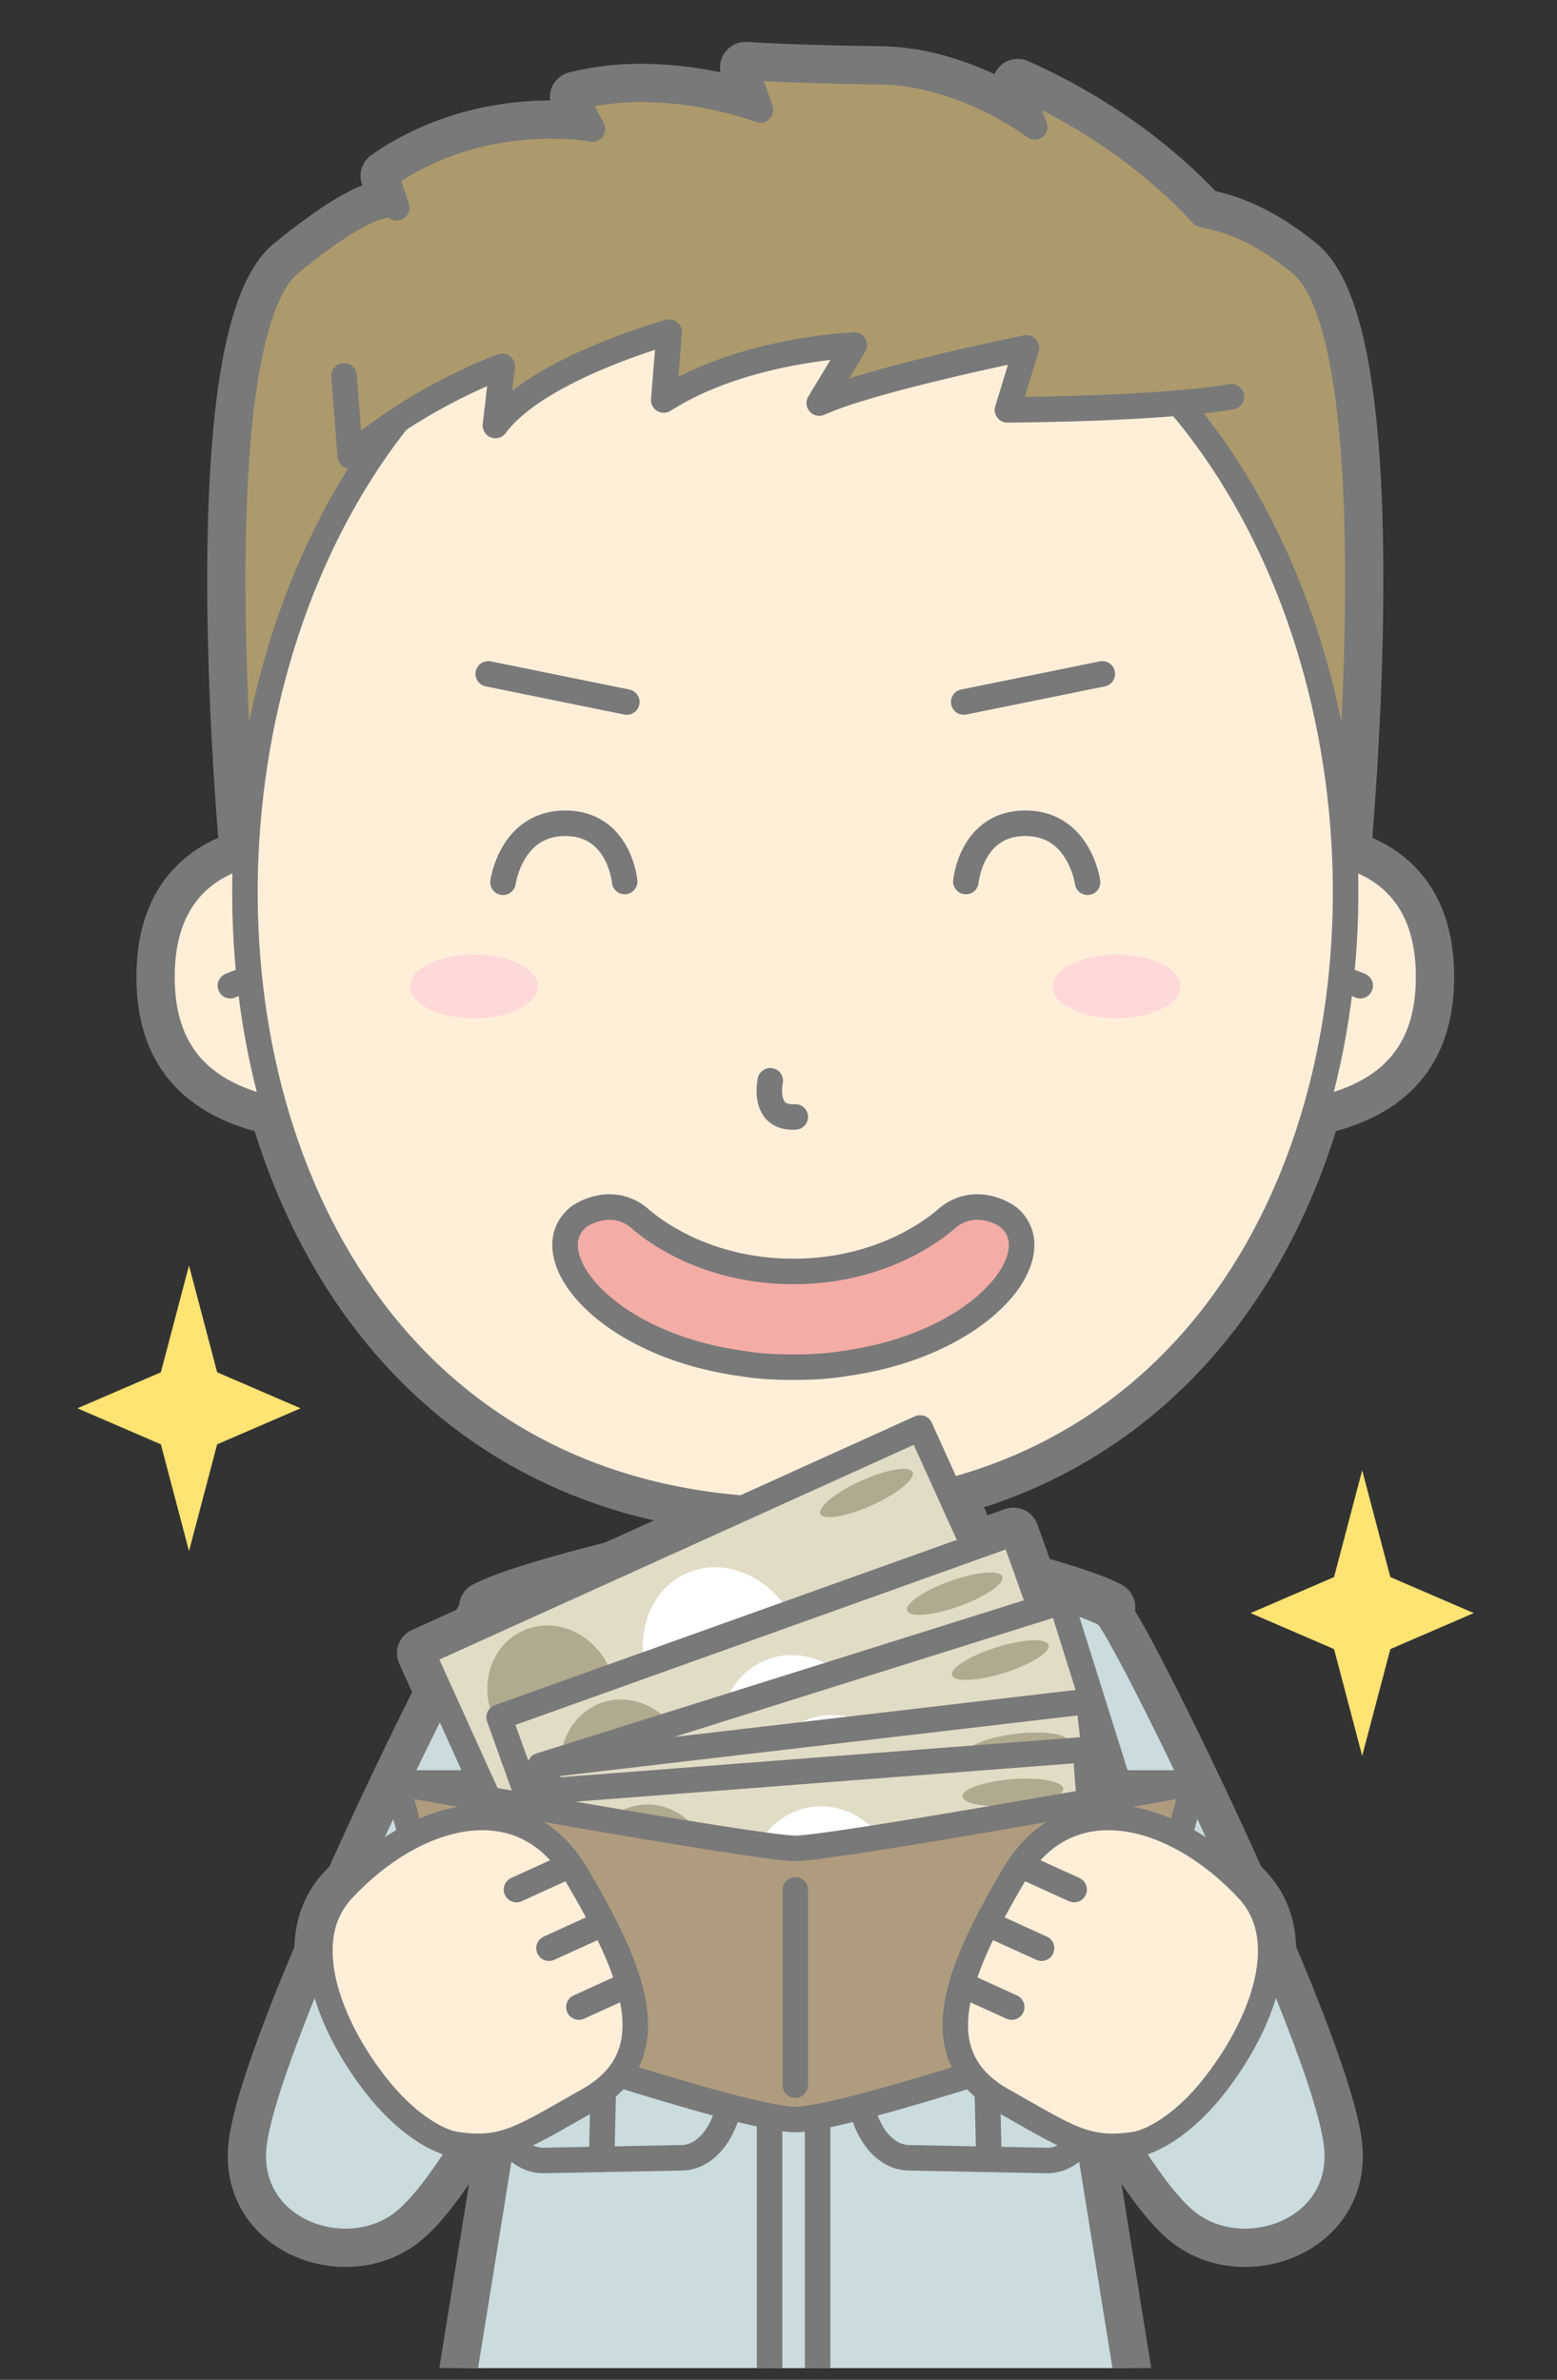 <?xml version="1.0" encoding="UTF-8"?>
<!DOCTYPE svg PUBLIC "-//W3C//DTD SVG 1.1//EN" "http://www.w3.org/Graphics/SVG/1.1/DTD/svg11.dtd">
<svg version="1.1" xmlns="http://www.w3.org/2000/svg" xmlns:xlink="http://www.w3.org/1999/xlink" x="0" y="0" width="244" height="373" viewBox="0, 0, 244, 373">
  <rect x="0" y="0" width="244" height="373" fill="#333333" stroke="none"/>
  <defs>
    <clipPath id="Clip_1">
      <path d="M241.523,2.862 L241.523,371.152 L2.475,371.152 L2.475,2.862 L241.523,2.862 z"/>
    </clipPath>
  </defs>
  <g id="Layer_1">
    <g clip-path="url(#Clip_1)">
      <path d="M206.174,173.956 C218.061,171.399 223.883,164.711 223.883,153.114 C223.883,140.954 217.455,135.941 210.744,134.011 L210.739,133.92 L210.819,133.92 C210.819,133.92 218.426,53.233 203.76,41.233 C197.739,36.307 192.52,34.305 188.455,33.652 C184.17,28.939 174.715,20.02 159.5,13.233 L162.166,19.9 C162.166,19.9 151.039,11.364 137.834,11.233 C124.631,11.102 116.835,10.566 116.835,10.566 L119.167,17.233 C119.167,17.233 104.503,11.567 90.169,15.233 L92.835,20.233 C92.835,20.233 75.835,16.899 60.501,27.566 L62.169,32.566 C62.169,32.566 60.169,29.233 45.501,41.233 C30.835,53.233 38.443,133.92 38.443,133.92 L38.52,133.92 C38.519,133.95 38.517,133.981 38.515,134.011 C31.805,135.941 25.379,140.955 25.379,153.114 C25.379,164.711 31.201,171.399 43.086,173.956 C52.553,206.713 76.494,233.195 116.398,236.39 L96.146,245.559 C88.114,247.592 79.359,250.06 75.93,251.921 L76.172,252.917 C76.094,252.958 76.003,252.999 75.93,253.039 C75.689,253.169 75.111,254.025 74.273,255.461 L66.208,259.113 L69.017,265.319 C65.017,273.195 59.847,283.955 54.964,294.861 C54.507,295.314 54.056,295.777 53.617,296.253 C51.103,298.974 50.097,302.335 50.134,305.939 C44.816,318.517 40.586,330.005 39.824,335.937 C38.078,349.53 54.218,355.355 63.201,348.278 C65.934,346.124 69.258,341.749 72.652,336.274 C74.902,336.518 76.752,336.417 78.573,335.973 L67.873,402.285 L70.58,414.364 L70.875,414.364 L70.875,429.363 L74.201,429.363 L70.306,560.591 C70.262,588.982 64.185,643.549 64.609,647.082 C65.508,654.586 70.373,658.924 70.373,658.924 C70.373,658.924 65.004,666.803 66.258,668.67 C66.628,669.222 69.404,669.447 73.123,669.491 C70.747,670.363 68.6,671.523 66.951,673.073 C60.31,679.309 64.406,681.308 64.406,681.308 L96.252,681.308 L96.252,668.67 C96.252,668.67 100.09,665.671 100.09,663.004 C100.09,661.113 98.443,656.799 97.482,654.445 L97.566,651.847 C99.012,649.884 102.012,645.413 101.758,642.367 C101.496,639.231 108.437,575.478 109.685,553.474 L123.227,461.303 L124.631,459.747 L126.037,461.303 L139.582,553.474 C140.828,575.478 147.77,639.231 147.506,642.367 C147.252,645.413 150.252,649.884 151.698,651.847 L151.782,654.445 C150.821,656.799 149.172,661.113 149.172,663.004 C149.172,665.671 153.01,668.67 153.01,668.67 L153.01,681.308 L184.858,681.308 C184.858,681.308 188.953,679.309 182.313,673.073 C180.662,671.523 178.516,670.363 176.141,669.491 C179.86,669.447 182.637,669.222 183.006,668.67 C184.258,666.803 178.893,658.924 178.893,658.924 C178.893,658.924 183.756,654.586 184.655,647.082 C185.078,643.549 179.004,588.982 178.959,560.591 L175.063,429.363 L178.971,429.363 L178.971,414.364 L178.676,414.364 L181.383,402.285 L170.684,335.972 C172.506,336.418 174.358,336.518 176.61,336.274 C180.004,341.749 183.328,346.124 186.061,348.278 C195.043,355.355 211.184,349.53 209.438,335.937 C208.676,330.005 204.446,318.517 199.127,305.939 C199.164,302.335 198.159,298.974 195.645,296.253 C195.205,295.777 194.754,295.314 194.297,294.861 C185.319,274.808 175.369,255.254 173.516,253.208 L173.916,251.921 C171.584,250.656 166.785,249.11 161.43,247.61 L158.813,240.296 L152.653,242.501 L148.676,233.715 C179.176,225.647 198.032,202.127 206.174,173.956" fill="#797979"/>
      <path d="M206.174,173.956 C218.061,171.399 223.883,164.711 223.883,153.114 C223.883,140.954 217.455,135.941 210.744,134.011 L210.739,133.92 L210.819,133.92 C210.819,133.92 218.426,53.233 203.76,41.233 C197.739,36.307 192.52,34.305 188.455,33.652 C184.17,28.939 174.715,20.02 159.5,13.233 L162.166,19.9 C162.166,19.9 151.039,11.364 137.834,11.233 C124.631,11.102 116.835,10.566 116.835,10.566 L119.167,17.233 C119.167,17.233 104.503,11.567 90.169,15.233 L92.835,20.233 C92.835,20.233 75.835,16.899 60.501,27.566 L62.169,32.566 C62.169,32.566 60.169,29.233 45.501,41.233 C30.835,53.233 38.443,133.92 38.443,133.92 L38.52,133.92 C38.519,133.95 38.517,133.981 38.515,134.011 C31.805,135.941 25.379,140.955 25.379,153.114 C25.379,164.711 31.201,171.399 43.086,173.956 C52.553,206.713 76.494,233.195 116.398,236.39 L96.146,245.559 C88.114,247.592 79.359,250.06 75.93,251.921 L76.172,252.917 C76.094,252.958 76.003,252.999 75.93,253.039 C75.689,253.169 75.111,254.025 74.273,255.461 L66.208,259.113 L69.017,265.319 C65.017,273.195 59.847,283.955 54.964,294.861 C54.507,295.314 54.056,295.777 53.617,296.253 C51.103,298.974 50.097,302.335 50.134,305.939 C44.816,318.517 40.586,330.005 39.824,335.937 C38.078,349.53 54.218,355.355 63.201,348.278 C65.934,346.124 69.258,341.749 72.652,336.274 C74.902,336.518 76.752,336.417 78.573,335.973 L67.873,402.285 L70.58,414.364 L70.875,414.364 L70.875,429.363 L74.201,429.363 L70.306,560.591 C70.262,588.982 64.185,643.549 64.609,647.082 C65.508,654.586 70.373,658.924 70.373,658.924 C70.373,658.924 65.004,666.803 66.258,668.67 C66.628,669.222 69.404,669.447 73.123,669.491 C70.747,670.363 68.6,671.523 66.951,673.073 C60.31,679.309 64.406,681.308 64.406,681.308 L96.252,681.308 L96.252,668.67 C96.252,668.67 100.09,665.671 100.09,663.004 C100.09,661.113 98.443,656.799 97.482,654.445 L97.566,651.847 C99.012,649.884 102.012,645.413 101.758,642.367 C101.496,639.231 108.437,575.478 109.685,553.474 L123.227,461.303 L124.631,459.747 L126.037,461.303 L139.582,553.474 C140.828,575.478 147.77,639.231 147.506,642.367 C147.252,645.413 150.252,649.884 151.698,651.847 L151.782,654.445 C150.821,656.799 149.172,661.113 149.172,663.004 C149.172,665.671 153.01,668.67 153.01,668.67 L153.01,681.308 L184.858,681.308 C184.858,681.308 188.953,679.309 182.313,673.073 C180.662,671.523 178.516,670.363 176.141,669.491 C179.86,669.447 182.637,669.222 183.006,668.67 C184.258,666.803 178.893,658.924 178.893,658.924 C178.893,658.924 183.756,654.586 184.655,647.082 C185.078,643.549 179.004,588.982 178.959,560.591 L175.063,429.363 L178.971,429.363 L178.971,414.364 L178.676,414.364 L181.383,402.285 L170.684,335.972 C172.506,336.418 174.358,336.518 176.61,336.274 C180.004,341.749 183.328,346.124 186.061,348.278 C195.043,355.355 211.184,349.53 209.438,335.937 C208.676,330.005 204.446,318.517 199.127,305.939 C199.164,302.335 198.159,298.974 195.645,296.253 C195.205,295.777 194.754,295.314 194.297,294.861 C185.319,274.808 175.369,255.254 173.516,253.208 L173.916,251.921 C171.584,250.656 166.785,249.11 161.43,247.61 L158.813,240.296 L152.653,242.501 L148.676,233.715 C179.176,225.647 198.032,202.127 206.174,173.956 z" fill-opacity="0" stroke="#797979" stroke-width="8" stroke-linecap="round" stroke-linejoin="round"/>
      <path d="M219.369,252.824 L213.471,230.442 L207.575,252.824 L213.471,275.207 z" fill="#FFE373"/>
      <path d="M213.471,245.278 L195.985,252.824 L213.471,260.375 L230.959,252.824 z" fill="#FFE373"/>
      <path d="M35.517,220.728 L29.62,198.346 L23.722,220.728 L29.62,243.112 z" fill="#FFE373"/>
      <path d="M29.62,213.182 L12.133,220.728 L29.62,228.28 L47.107,220.728 z" fill="#FFE373"/>
      <path d="M75.43,394.336 L74.338,424.741 L70.306,560.591 C70.262,588.982 64.185,643.549 64.609,647.082 C65.508,654.586 70.373,658.924 70.373,658.924 C70.373,658.924 65.004,666.803 66.258,668.67 C67.51,670.537 96.252,668.67 96.252,668.67 C96.252,668.67 100.09,665.671 100.09,663.004 C100.09,661.113 98.443,656.799 97.482,654.445 L97.566,651.847 C99.012,649.884 102.012,645.413 101.758,642.367 C101.496,639.231 108.437,575.478 109.685,553.474 L123.227,461.303 L124.631,459.747 L124.631,394.712 z" fill="#CADCDE"/>
      <path d="M75.43,394.336 L74.338,424.741 L70.306,560.591 C70.262,588.982 64.185,643.549 64.609,647.082 C65.508,654.586 70.373,658.924 70.373,658.924 C70.373,658.924 65.004,666.803 66.258,668.67 C67.51,670.537 96.252,668.67 96.252,668.67 C96.252,668.67 100.09,665.671 100.09,663.004 C100.09,661.113 98.443,656.799 97.482,654.445 L97.566,651.847 C99.012,649.884 102.012,645.413 101.758,642.367 C101.496,639.231 108.437,575.478 109.685,553.474 L123.227,461.303 L124.631,459.747 L124.631,394.712 L75.43,394.336 z" fill-opacity="0" stroke="#797979" stroke-width="4" stroke-linecap="round" stroke-linejoin="round"/>
      <path d="M173.834,394.336 L174.926,424.741 L178.959,560.591 C179.004,588.982 185.078,643.549 184.655,647.082 C183.756,654.586 178.893,658.924 178.893,658.924 C178.893,658.924 184.258,666.803 183.006,668.67 C181.754,670.537 153.01,668.67 153.01,668.67 C153.01,668.67 149.172,665.671 149.172,663.004 C149.172,661.113 150.821,656.799 151.782,654.445 L151.698,651.847 C150.252,649.884 147.252,645.413 147.506,642.367 C147.77,639.231 140.828,575.478 139.582,553.474 L126.037,461.303 L124.631,459.747 L124.631,394.712 z" fill="#CADCDE"/>
      <path d="M173.834,394.336 L174.926,424.741 L178.959,560.591 C179.004,588.982 185.078,643.549 184.655,647.082 C183.756,654.586 178.893,658.924 178.893,658.924 C178.893,658.924 184.258,666.803 183.006,668.67 C181.754,670.537 153.01,668.67 153.01,668.67 C153.01,668.67 149.172,665.671 149.172,663.004 C149.172,661.113 150.821,656.799 151.782,654.445 L151.698,651.847 C150.252,649.884 147.252,645.413 147.506,642.367 C147.77,639.231 140.828,575.478 139.582,553.474 L126.037,461.303 L124.631,459.747 L124.631,394.712 L173.834,394.336 z" fill-opacity="0" stroke="#797979" stroke-width="4" stroke-linecap="round" stroke-linejoin="round"/>
      <path d="M45.501,41.233 C60.169,29.233 62.169,32.566 62.169,32.566 L60.501,27.566 C75.835,16.899 92.835,20.233 92.835,20.233 L90.169,15.233 C104.503,11.567 119.167,17.233 119.167,17.233 L116.835,10.566 C116.835,10.566 124.631,11.102 137.834,11.233 C151.039,11.364 162.166,19.9 162.166,19.9 L159.5,13.233 C174.715,20.02 184.17,28.939 188.455,33.652 C192.52,34.305 197.739,36.307 203.76,41.233 C218.426,53.233 210.819,133.92 210.819,133.92 L124.631,133.92 L38.443,133.92 C38.443,133.92 30.835,53.233 45.501,41.233" fill="#AC9A6D"/>
      <path d="M45.501,41.233 C60.169,29.233 62.169,32.566 62.169,32.566 L60.501,27.566 C75.835,16.899 92.835,20.233 92.835,20.233 L90.169,15.233 C104.503,11.567 119.167,17.233 119.167,17.233 L116.835,10.566 C116.835,10.566 124.631,11.102 137.834,11.233 C151.039,11.364 162.166,19.9 162.166,19.9 L159.5,13.233 C174.715,20.02 184.17,28.939 188.455,33.652 C192.52,34.305 197.739,36.307 203.76,41.233 C218.426,53.233 210.819,133.92 210.819,133.92 L124.631,133.92 L38.443,133.92 C38.443,133.92 30.835,53.233 45.501,41.233 z" fill-opacity="0" stroke="#797979" stroke-width="4" stroke-linecap="round" stroke-linejoin="round"/>
      <path d="M173.916,251.921 C166.922,248.127 137.793,241.804 137.793,241.804 L112.053,241.804 C112.053,241.804 82.923,248.127 75.93,251.921 L86.031,293.53 L160.977,293.53 z" fill="#CADCDE"/>
      <path d="M173.916,251.921 C166.922,248.127 137.793,241.804 137.793,241.804 L112.053,241.804 C112.053,241.804 82.923,248.127 75.93,251.921 L86.031,293.53 L160.977,293.53 L173.916,251.921 z" fill-opacity="0" stroke="#797979" stroke-width="4" stroke-linecap="round" stroke-linejoin="round"/>
      <path d="M132.59,242.288 L131.121,226.772 L124.631,222.552 L118.14,226.772 L116.672,242.288 C116.672,242.288 114.924,253.714 124.631,253.714 C134.338,253.714 132.59,242.288 132.59,242.288" fill="#FFEFD9"/>
      <path d="M132.59,242.288 L131.121,226.772 L124.631,222.552 L118.14,226.772 L116.672,242.288 C116.672,242.288 114.924,253.714 124.631,253.714 C134.338,253.714 132.59,242.288 132.59,242.288 z" fill-opacity="0" stroke="#797979" stroke-width="4" stroke-linecap="round" stroke-linejoin="round"/>
      <path d="M112.052,242.922 C112.052,242.922 82.922,249.245 75.93,253.039 C73.678,254.26 42.044,318.66 39.824,335.937 C38.078,349.53 54.218,355.355 63.201,348.278 C71.895,341.428 86.565,312.117 90.463,296.297" fill="#CADCDE"/>
      <path d="M112.052,242.922 C112.052,242.922 82.922,249.245 75.93,253.039 C73.678,254.26 42.044,318.66 39.824,335.937 C38.078,349.53 54.218,355.355 63.201,348.278 C71.895,341.428 86.565,312.117 90.463,296.297" fill-opacity="0" stroke="#797979" stroke-width="4" stroke-linecap="round" stroke-linejoin="round"/>
      <path d="M137.209,242.922 C137.209,242.922 166.34,249.245 173.332,253.039 C175.584,254.26 207.217,318.66 209.438,335.937 C211.184,349.53 195.043,355.355 186.061,348.278 C177.368,341.428 162.696,312.117 158.799,296.297" fill="#CADCDE"/>
      <path d="M137.209,242.922 C137.209,242.922 166.34,249.245 173.332,253.039 C175.584,254.26 207.217,318.66 209.438,335.937 C211.184,349.53 195.043,355.355 186.061,348.278 C177.368,341.428 162.696,312.117 158.799,296.297" fill-opacity="0" stroke="#797979" stroke-width="4" stroke-linecap="round" stroke-linejoin="round"/>
      <path d="M86.228,288.53 L67.873,402.285 L70.58,414.364 L178.676,414.364 L181.383,402.285 L163.03,288.53" fill="#CADCDE"/>
      <path d="M86.228,288.53 L67.873,402.285 L70.58,414.364 L178.676,414.364 L181.383,402.285 L163.03,288.53" fill-opacity="0" stroke="#797979" stroke-width="4" stroke-linecap="round" stroke-linejoin="round"/>
      <path d="M116.673,240.589 C116.673,240.589 105.427,243.369 105.425,243.386 C105.389,243.58 109.231,260.447 124.602,260.447 C139.973,260.447 143.832,243.361 143.832,243.361 L132.588,240.589" fill="#FFEFD9"/>
      <path d="M116.673,240.589 C116.673,240.589 105.427,243.369 105.425,243.386 C105.389,243.58 109.231,260.447 124.602,260.447 C139.973,260.447 143.832,243.361 143.832,243.361 L132.588,240.589" fill-opacity="0" stroke="#797979" stroke-width="4" stroke-linecap="round" stroke-linejoin="round"/>
      <path d="M124.631,253.797 C117.906,253.797 113.523,252.89 110.664,251.655 L124.631,305.03 L138.598,251.655 C135.741,252.89 131.358,253.797 124.631,253.797" fill="#797979"/>
      <path d="M124.631,253.797 C117.906,253.797 113.523,252.89 110.664,251.655 L124.631,305.03 L138.598,251.655 C135.741,252.89 131.358,253.797 124.631,253.797 z" fill-opacity="0" stroke="#797979" stroke-width="4" stroke-linecap="round" stroke-linejoin="round"/>
      <path d="M128.131,414.53 L120.605,414.53 L120.605,287.738 L128.131,287.738 z" fill="#CADCDE"/>
      <path d="M128.131,414.53 L120.605,414.53 L120.605,287.738 L128.131,287.738 L128.131,414.53 z" fill-opacity="0" stroke="#797979" stroke-width="4" stroke-linecap="round" stroke-linejoin="round"/>
      <path d="M124.631,291.449 L107.914,242.901 L90.173,267.872 z" fill="#CADCDE"/>
      <path d="M124.631,291.449 L107.914,242.901 L90.173,267.872 L124.631,291.449 z" fill-opacity="0" stroke="#797979" stroke-width="4" stroke-linecap="round" stroke-linejoin="round"/>
      <path d="M124.631,291.449 L141.348,242.901 L159.088,267.872 z" fill="#CADCDE"/>
      <path d="M124.631,291.449 L141.348,242.901 L159.088,267.872 L124.631,291.449 z" fill-opacity="0" stroke="#797979" stroke-width="4" stroke-linecap="round" stroke-linejoin="round"/>
      <path d="M134.707,326.448 C134.6,332.865 138.049,338.128 142.414,338.201 L164.049,338.621 C168.414,338.696 172.041,333.551 172.151,327.136 L170.098,300.791 C170.207,294.377 169.233,290.408 164.869,290.333 L144.368,289.986 C140,289.912 135.243,294.982 135.131,301.397 z" fill="#CADCDE"/>
      <path d="M134.707,326.448 C134.6,332.865 138.049,338.128 142.414,338.201 L164.049,338.621 C168.414,338.696 172.041,333.551 172.151,327.136 L170.098,300.791 C170.207,294.377 169.233,290.408 164.869,290.333 L144.368,289.986 C140,289.912 135.243,294.982 135.131,301.397 L134.707,326.448 z" fill-opacity="0" stroke="#797979" stroke-width="4" stroke-linecap="round" stroke-linejoin="round"/>
      <path d="M154.071,301.031 L154.981,338.445" fill="#CADCDE"/>
      <path d="M154.071,301.031 L154.981,338.445" fill-opacity="0" stroke="#797979" stroke-width="4" stroke-linecap="round" stroke-linejoin="round"/>
      <path d="M133.655,297.71 C133.635,299.014 134.5,300.085 135.59,300.103 L171.233,300.73 C172.326,300.747 173.227,299.706 173.248,298.403 L171.7,289.455 C171.721,288.151 134.395,287.583 134.371,288.887 z" fill="#CADCDE"/>
      <path d="M133.655,297.71 C133.635,299.014 134.5,300.085 135.59,300.103 L171.233,300.73 C172.326,300.747 173.227,299.706 173.248,298.403 L171.7,289.455 C171.721,288.151 134.395,287.583 134.371,288.887 L133.655,297.71 z" fill-opacity="0" stroke="#797979" stroke-width="4" stroke-linecap="round" stroke-linejoin="round"/>
      <path d="M114.554,326.448 C114.661,332.865 111.212,338.128 106.847,338.201 L85.212,338.621 C80.847,338.696 77.221,333.551 77.11,327.136 L79.163,300.791 C79.054,294.377 80.028,290.408 84.393,290.333 L104.895,289.986 C109.261,289.912 114.02,294.982 114.13,301.397 z" fill="#CADCDE"/>
      <path d="M114.554,326.448 C114.661,332.865 111.212,338.128 106.847,338.201 L85.212,338.621 C80.847,338.696 77.221,333.551 77.11,327.136 L79.163,300.791 C79.054,294.377 80.028,290.408 84.393,290.333 L104.895,289.986 C109.261,289.912 114.02,294.982 114.13,301.397 L114.554,326.448 z" fill-opacity="0" stroke="#797979" stroke-width="4" stroke-linecap="round" stroke-linejoin="round"/>
      <path d="M95.19,301.031 L94.28,338.445" fill="#CADCDE"/>
      <path d="M95.19,301.031 L94.28,338.445" fill-opacity="0" stroke="#797979" stroke-width="4" stroke-linecap="round" stroke-linejoin="round"/>
      <path d="M115.606,297.71 C115.627,299.014 114.763,300.085 113.671,300.103 L78.029,300.73 C76.936,300.747 76.035,299.706 76.013,298.403 L77.562,289.455 C77.54,288.151 114.867,287.583 114.889,288.887 z" fill="#CADCDE"/>
      <path d="M115.606,297.71 C115.627,299.014 114.763,300.085 113.671,300.103 L78.029,300.73 C76.936,300.747 76.035,299.706 76.013,298.403 L77.562,289.455 C77.54,288.151 114.867,287.583 114.889,288.887 L115.606,297.71 z" fill-opacity="0" stroke="#797979" stroke-width="4" stroke-linecap="round" stroke-linejoin="round"/>
      <path d="M53.52,133.478 C53.52,133.478 25.379,127.67 25.379,153.114 C25.379,168.08 35.066,174.876 54.984,175.161" fill="#FFEFD9"/>
      <path d="M53.52,133.478 C53.52,133.478 25.379,127.67 25.379,153.114 C25.379,168.08 35.066,174.876 54.984,175.161" fill-opacity="0" stroke="#797979" stroke-width="4" stroke-linecap="round" stroke-linejoin="round"/>
      <path d="M36.102,154.491 C36.102,154.491 39.791,152.787 43.306,152.809" fill="#FFEFD9"/>
      <path d="M36.102,154.491 C36.102,154.491 39.791,152.787 43.306,152.809" fill-opacity="0" stroke="#797979" stroke-width="4" stroke-linecap="round" stroke-linejoin="round"/>
      <path d="M195.741,133.478 C195.741,133.478 223.883,127.67 223.883,153.114 C223.883,168.08 214.194,174.876 194.276,175.161" fill="#FFEFD9"/>
      <path d="M195.741,133.478 C195.741,133.478 223.883,127.67 223.883,153.114 C223.883,168.08 214.194,174.876 194.276,175.161" fill-opacity="0" stroke="#797979" stroke-width="4" stroke-linecap="round" stroke-linejoin="round"/>
      <path d="M213.159,154.491 C213.159,154.491 209.469,152.787 205.953,152.809" fill="#FFEFD9"/>
      <path d="M213.159,154.491 C213.159,154.491 209.469,152.787 205.953,152.809" fill-opacity="0" stroke="#797979" stroke-width="4" stroke-linecap="round" stroke-linejoin="round"/>
      <path d="M124.629,236.714 C3.869,236.714 15.554,35.264 124.629,35.264 C233.707,35.264 245.391,236.714 124.629,236.714" fill="#FFEFD9"/>
      <path d="M124.629,236.714 C3.869,236.714 15.554,35.264 124.629,35.264 C233.707,35.264 245.391,236.714 124.629,236.714 z" fill-opacity="0" stroke="#797979" stroke-width="4" stroke-linecap="round" stroke-linejoin="round"/>
      <path d="M53.914,58.931 L54.877,71.439 C66.37,61.696 78.712,57.422 78.712,57.422 L77.638,66.693 C84.228,57.725 104.876,52.063 104.876,52.063 L104.014,62.7 C116.412,54.742 133.887,54.08 133.887,54.08 L128.389,63.175 C136.598,59.429 160.858,54.521 160.858,54.521 L157.881,64.242 C184.565,63.977 192.987,62.167 192.987,62.167 C192.987,62.167 186.963,36.909 178.209,32.097 C169.455,27.284 135.354,22.104 122.705,21.42 C110.055,20.737 64.645,33.307 59.977,39.397 C55.307,45.487 53.914,58.931 53.914,58.931" fill="#AC9A6D"/>
      <path d="M192.987,62.167 C192.987,62.167 184.565,63.977 157.881,64.242 L160.858,54.521 C160.858,54.521 136.598,59.429 128.389,63.175 L133.887,54.08 C133.887,54.08 116.412,54.742 104.014,62.7 L104.876,52.063 C104.876,52.063 84.228,57.725 77.638,66.693 L78.712,57.422 C78.712,57.422 66.37,61.696 54.877,71.439 L53.914,58.931" fill-opacity="0" stroke="#797979" stroke-width="4" stroke-linecap="round" stroke-linejoin="round"/>
      <path d="M76.513,105.617 L98.23,110.033" fill-opacity="0" stroke="#797979" stroke-width="4" stroke-linecap="round" stroke-linejoin="round"/>
      <path d="M172.746,105.617 L151.03,110.033" fill-opacity="0" stroke="#797979" stroke-width="4" stroke-linecap="round" stroke-linejoin="round"/>
      <path d="M120.712,169.394 C120.712,169.394 119.379,175.394 124.631,175.061" fill-opacity="0" stroke="#797979" stroke-width="4" stroke-linecap="round" stroke-linejoin="round"/>
      <path d="M158.328,191.03 C157.076,189.851 152.328,187.53 148.328,191.03 C145.354,193.632 137.078,199.28 124.328,199.28 C111.578,199.28 103.303,193.632 100.328,191.03 C96.328,187.53 91.581,189.851 90.328,191.03 C84.009,196.975 94.982,210.852 116.478,213.739 C118.523,214.083 121.032,214.28 124.078,214.28 C124.162,214.28 124.244,214.275 124.328,214.275 C124.412,214.275 124.494,214.28 124.578,214.28 C127.623,214.28 130.133,214.083 132.178,213.739 C153.674,210.852 164.647,196.975 158.328,191.03" fill="#F4ACA6"/>
      <path d="M158.328,191.03 C157.076,189.851 152.328,187.53 148.328,191.03 C145.354,193.632 137.078,199.28 124.328,199.28 C111.578,199.28 103.303,193.632 100.328,191.03 C96.328,187.53 91.581,189.851 90.328,191.03 C84.009,196.975 94.982,210.852 116.478,213.739 C118.523,214.083 121.032,214.28 124.078,214.28 C124.162,214.28 124.244,214.275 124.328,214.275 C124.412,214.275 124.494,214.28 124.578,214.28 C127.623,214.28 130.133,214.083 132.178,213.739 C153.674,210.852 164.647,196.975 158.328,191.03 z" fill-opacity="0" stroke="#797979" stroke-width="4" stroke-linecap="round" stroke-linejoin="round"/>
      <path d="M78.828,138.28 C78.828,138.28 80.078,129.03 88.578,129.03 C97.078,129.03 97.894,138.162 97.894,138.162" fill-opacity="0" stroke="#797979" stroke-width="4" stroke-linecap="round" stroke-linejoin="round"/>
      <path d="M170.434,138.28 C170.434,138.28 169.184,129.03 160.684,129.03 C152.184,129.03 151.368,138.162 151.368,138.162" fill-opacity="0" stroke="#797979" stroke-width="4" stroke-linecap="round" stroke-linejoin="round"/>
      <path d="M84.271,154.61 C84.271,157.371 79.795,159.61 74.271,159.61 C68.748,159.61 64.271,157.371 64.271,154.61 C64.271,151.848 68.748,149.61 74.271,149.61 C79.795,149.61 84.271,151.848 84.271,154.61" fill="#FFD9D9"/>
      <path d="M164.991,154.61 C164.991,157.371 169.469,159.61 174.991,159.61 C180.514,159.61 184.991,157.371 184.991,154.61 C184.991,151.848 180.514,149.61 174.991,149.61 C169.469,149.61 164.991,151.848 164.991,154.61" fill="#FFD9D9"/>
      <path d="M63.006,279.448 L186.256,279.448 C186.256,279.448 135.006,292.448 126.006,292.448 C117.006,292.448 63.006,279.448 63.006,279.448" fill="#AF9C7F"/>
      <path d="M63.006,279.448 L186.256,279.448 C186.256,279.448 135.006,292.448 126.006,292.448 C117.006,292.448 63.006,279.448 63.006,279.448 z" fill-opacity="0" stroke="#797979" stroke-width="4" stroke-linecap="round" stroke-linejoin="round"/>
      <path d="M160.647,260.159 L82.665,295.46 L66.208,259.113 L144.192,223.807 z" fill="#E0DCC6"/>
      <path d="M160.647,260.159 L82.665,295.46 L66.208,259.113 L144.192,223.807 L160.647,260.159 z" fill-opacity="0" stroke="#797979" stroke-width="4" stroke-linecap="round" stroke-linejoin="round"/>
      <path d="M124.674,254.541 C127.93,261.74 125.537,269.851 119.328,272.662 C113.115,275.475 105.438,271.923 102.18,264.725 C98.922,257.528 101.313,249.416 107.529,246.604 C113.742,243.79 121.418,247.344 124.674,254.541" fill="#FFFFFF"/>
      <path d="M95.402,261.302 C97.849,266.707 95.805,272.912 90.835,275.164 C85.869,277.409 79.854,274.854 77.405,269.448 C74.961,264.039 77.005,257.832 81.973,255.582 C86.94,253.336 92.954,255.894 95.402,261.302" fill="#B0AA8E"/>
      <path d="M85.54,275.067 C85.54,275.067 82.67,281.727 88.496,289.872 L103.824,282.932 C103.824,282.932 100.131,274.456 94.471,270.691 z" fill="#B0AA8E"/>
      <path d="M143.016,230.74 C143.494,231.789 140.647,234.104 136.662,235.913 C132.674,237.714 129.057,238.328 128.586,237.274 C128.104,236.224 130.951,233.908 134.938,232.099 C138.924,230.298 142.539,229.686 143.016,230.74" fill="#B0AA8E"/>
      <path d="M172.258,277.864 L91.665,306.71 L78.218,269.145 L158.813,240.296 z" fill="#E0DCC6"/>
      <path d="M172.258,277.864 L91.665,306.71 L78.218,269.145 L158.813,240.296 L172.258,277.864 z" fill-opacity="0" stroke="#797979" stroke-width="4" stroke-linecap="round" stroke-linejoin="round"/>
      <path d="M136.862,269.342 C139.522,276.782 136.477,284.67 130.059,286.967 C123.639,289.266 116.276,285.103 113.614,277.662 C110.951,270.225 113.994,262.334 120.418,260.036 C126.838,257.738 134.201,261.904 136.862,269.342" fill="#FFFFFF"/>
      <path d="M107.137,273.7 C109.137,279.287 106.594,285.305 101.458,287.146 C96.326,288.979 90.539,285.943 88.536,280.357 C86.541,274.767 89.083,268.747 94.218,266.909 C99.351,265.073 105.137,268.111 107.137,273.7" fill="#B0AA8E"/>
      <path d="M96.188,286.618 C96.188,286.618 92.787,293.023 97.931,301.615 L113.773,295.943 C113.773,295.943 110.78,287.196 105.444,282.982 z" fill="#B0AA8E"/>
      <path d="M157.078,247.11 C157.467,248.195 154.442,250.271 150.325,251.749 C146.203,253.221 142.549,253.538 142.164,252.45 C141.77,251.364 144.793,249.286 148.916,247.808 C153.035,246.337 156.688,246.022 157.078,247.11" fill="#B0AA8E"/>
      <path d="M178.28,289.149 L96.613,314.802 L84.653,276.737 L166.321,251.08 z" fill="#E0DCC6"/>
      <path d="M178.28,289.149 L96.613,314.802 L84.653,276.737 L166.321,251.08 L178.28,289.149 z" fill-opacity="0" stroke="#797979" stroke-width="4" stroke-linecap="round" stroke-linejoin="round"/>
      <path d="M143.244,279.241 C145.61,286.779 142.258,294.541 135.754,296.585 C129.248,298.629 122.055,294.179 119.687,286.64 C117.319,279.104 120.671,271.339 127.18,269.295 C133.686,267.251 140.879,271.703 143.244,279.241" fill="#FFFFFF"/>
      <path d="M113.372,282.427 C115.149,288.087 112.373,294 107.168,295.638 C101.969,297.268 96.305,294.006 94.523,288.346 C92.749,282.682 95.526,276.767 100.729,275.131 C105.93,273.499 111.593,276.762 113.372,282.427" fill="#B0AA8E"/>
      <path d="M101.924,294.904 C101.924,294.904 98.272,301.168 103.076,309.956 L119.128,304.912 C119.128,304.912 116.481,296.054 111.315,291.634 z" fill="#B0AA8E"/>
      <path d="M164.319,257.821 C164.666,258.92 161.563,260.875 157.389,262.191 C153.213,263.499 149.549,263.673 149.207,262.57 C148.856,261.469 151.959,259.512 156.135,258.197 C160.309,256.889 163.973,256.718 164.319,257.821" fill="#B0AA8E"/>
      <path d="M175.246,306.279 L90.226,316.238 L85.582,276.609 L170.604,266.647 z" fill="#E0DCC6"/>
      <path d="M175.246,306.279 L90.226,316.238 L85.582,276.609 L170.604,266.647 L175.246,306.279 z" fill-opacity="0" stroke="#797979" stroke-width="4" stroke-linecap="round" stroke-linejoin="round"/>
      <path d="M142.676,290.005 C143.594,297.853 138.852,304.853 132.08,305.648 C125.307,306.441 119.07,300.726 118.152,292.878 C117.232,285.032 121.974,278.029 128.75,277.237 C135.524,276.443 141.76,282.159 142.676,290.005" fill="#FFFFFF"/>
      <path d="M112.734,287.561 C113.424,293.452 109.593,298.743 104.174,299.381 C98.762,300.012 93.805,295.75 93.112,289.857 C92.426,283.961 96.259,278.668 101.676,278.033 C107.09,277.4 112.044,281.662 112.734,287.561" fill="#B0AA8E"/>
      <path d="M99.158,297.68 C99.158,297.68 94.402,303.153 97.48,312.683 L114.191,310.725 C114.191,310.725 113.246,301.528 108.995,296.222 z" fill="#B0AA8E"/>
      <path d="M167.379,272.896 C167.514,274.04 164.1,275.381 159.754,275.895 C155.409,276.401 151.776,275.888 151.647,274.741 C151.506,273.593 154.92,272.25 159.27,271.737 C163.614,271.232 167.244,271.747 167.379,272.896" fill="#B0AA8E"/>
      <path d="M173.16,314.011 L87.81,320.578 L84.746,280.795 L170.098,274.225 z" fill="#E0DCC6"/>
      <path d="M173.16,314.011 L87.81,320.578 L84.746,280.795 L170.098,274.225 L173.16,314.011 z" fill-opacity="0" stroke="#797979" stroke-width="4" stroke-linecap="round" stroke-linejoin="round"/>
      <path d="M141.262,296.453 C141.868,304.331 136.848,311.137 130.053,311.662 C123.254,312.184 117.249,306.227 116.642,298.349 C116.037,290.471 121.055,283.662 127.856,283.141 C134.655,282.617 140.659,288.576 141.262,296.453" fill="#FFFFFF"/>
      <path d="M111.441,292.819 C111.896,298.735 107.857,303.868 102.417,304.289 C96.984,304.704 92.201,300.248 91.745,294.333 C91.293,288.415 95.332,283.279 100.771,282.858 C106.207,282.443 110.986,286.899 111.441,292.819" fill="#B0AA8E"/>
      <path d="M97.472,302.39 C97.472,302.39 92.504,307.67 95.201,317.316 L111.975,316.024 C111.975,316.024 111.396,306.795 107.36,301.325 z" fill="#B0AA8E"/>
      <path d="M166.627,280.34 C166.717,281.492 163.252,282.695 158.889,283.034 C154.526,283.367 150.916,282.709 150.834,281.558 C150.739,280.406 154.203,279.2 158.569,278.86 C162.932,278.529 166.537,279.188 166.627,280.34" fill="#B0AA8E"/>
      <path d="M124.631,289.7 C118.631,289.7 62.131,279.448 62.131,279.448 L72.631,317.2 C72.631,317.2 116.381,332.2 124.631,332.2 C132.881,332.2 176.631,317.2 176.631,317.2 L187.131,279.448 C187.131,279.448 130.631,289.7 124.631,289.7" fill="#AF9C7F"/>
      <path d="M124.631,289.7 C118.631,289.7 62.131,279.448 62.131,279.448 L72.631,317.2 C72.631,317.2 116.381,332.2 124.631,332.2 C132.881,332.2 176.631,317.2 176.631,317.2 L187.131,279.448 C187.131,279.448 130.631,289.7 124.631,289.7 z" fill-opacity="0" stroke="#797979" stroke-width="4" stroke-linecap="round" stroke-linejoin="round"/>
      <path d="M124.631,296.2 L124.631,326.825" fill="#AF9C7F"/>
      <path d="M124.631,296.2 L124.631,326.825" fill-opacity="0" stroke="#797979" stroke-width="4" stroke-linecap="round" stroke-linejoin="round"/>
      <path d="M71.389,336.11 C79.047,337.284 81.942,334.968 92.181,329.201 C104.942,322.015 99.018,308.627 90.4,293.935 C81.785,279.245 64.823,284.111 53.617,296.253 C45.93,304.575 52.274,318.873 59.769,327.889 C64.225,333.249 68.878,335.724 71.389,336.11" fill="#FFEFD9"/>
      <path d="M71.389,336.11 C79.047,337.284 81.942,334.968 92.181,329.201 C104.942,322.015 99.018,308.627 90.4,293.935 C81.785,279.245 64.823,284.111 53.617,296.253 C45.93,304.575 52.274,318.873 59.769,327.889 C64.225,333.249 68.878,335.724 71.389,336.11 z" fill-opacity="0" stroke="#797979" stroke-width="4" stroke-linecap="round" stroke-linejoin="round"/>
      <path d="M80.937,296.162 L87.658,293.104" fill="#FFEFD9"/>
      <path d="M80.937,296.162 L87.658,293.104" fill-opacity="0" stroke="#797979" stroke-width="4" stroke-linecap="round" stroke-linejoin="round"/>
      <path d="M86.038,305.351 L92.757,302.291" fill="#FFEFD9"/>
      <path d="M86.038,305.351 L92.757,302.291" fill-opacity="0" stroke="#797979" stroke-width="4" stroke-linecap="round" stroke-linejoin="round"/>
      <path d="M90.716,314.575 L97.436,311.516" fill="#FFEFD9"/>
      <path d="M90.716,314.575 L97.436,311.516" fill-opacity="0" stroke="#797979" stroke-width="4" stroke-linecap="round" stroke-linejoin="round"/>
      <path d="M177.871,336.11 C170.215,337.284 167.319,334.968 157.08,329.201 C144.319,322.015 150.244,308.627 158.862,293.935 C167.477,279.245 184.438,284.111 195.645,296.253 C203.33,304.575 196.987,318.873 189.493,327.889 C185.035,333.249 180.383,335.724 177.871,336.11" fill="#FFEFD9"/>
      <path d="M177.871,336.11 C170.215,337.284 167.319,334.968 157.08,329.201 C144.319,322.015 150.244,308.627 158.862,293.935 C167.477,279.245 184.438,284.111 195.645,296.253 C203.33,304.575 196.987,318.873 189.493,327.889 C185.035,333.249 180.383,335.724 177.871,336.11 z" fill-opacity="0" stroke="#797979" stroke-width="4" stroke-linecap="round" stroke-linejoin="round"/>
      <path d="M168.325,296.162 L161.604,293.104" fill="#FFEFD9"/>
      <path d="M168.325,296.162 L161.604,293.104" fill-opacity="0" stroke="#797979" stroke-width="4" stroke-linecap="round" stroke-linejoin="round"/>
      <path d="M163.223,305.351 L156.504,302.291" fill="#FFEFD9"/>
      <path d="M163.223,305.351 L156.504,302.291" fill-opacity="0" stroke="#797979" stroke-width="4" stroke-linecap="round" stroke-linejoin="round"/>
      <path d="M158.545,314.575 L151.826,311.516" fill="#FFEFD9"/>
      <path d="M158.545,314.575 L151.826,311.516" fill-opacity="0" stroke="#797979" stroke-width="4" stroke-linecap="round" stroke-linejoin="round"/>
    </g>
  </g>
</svg>
